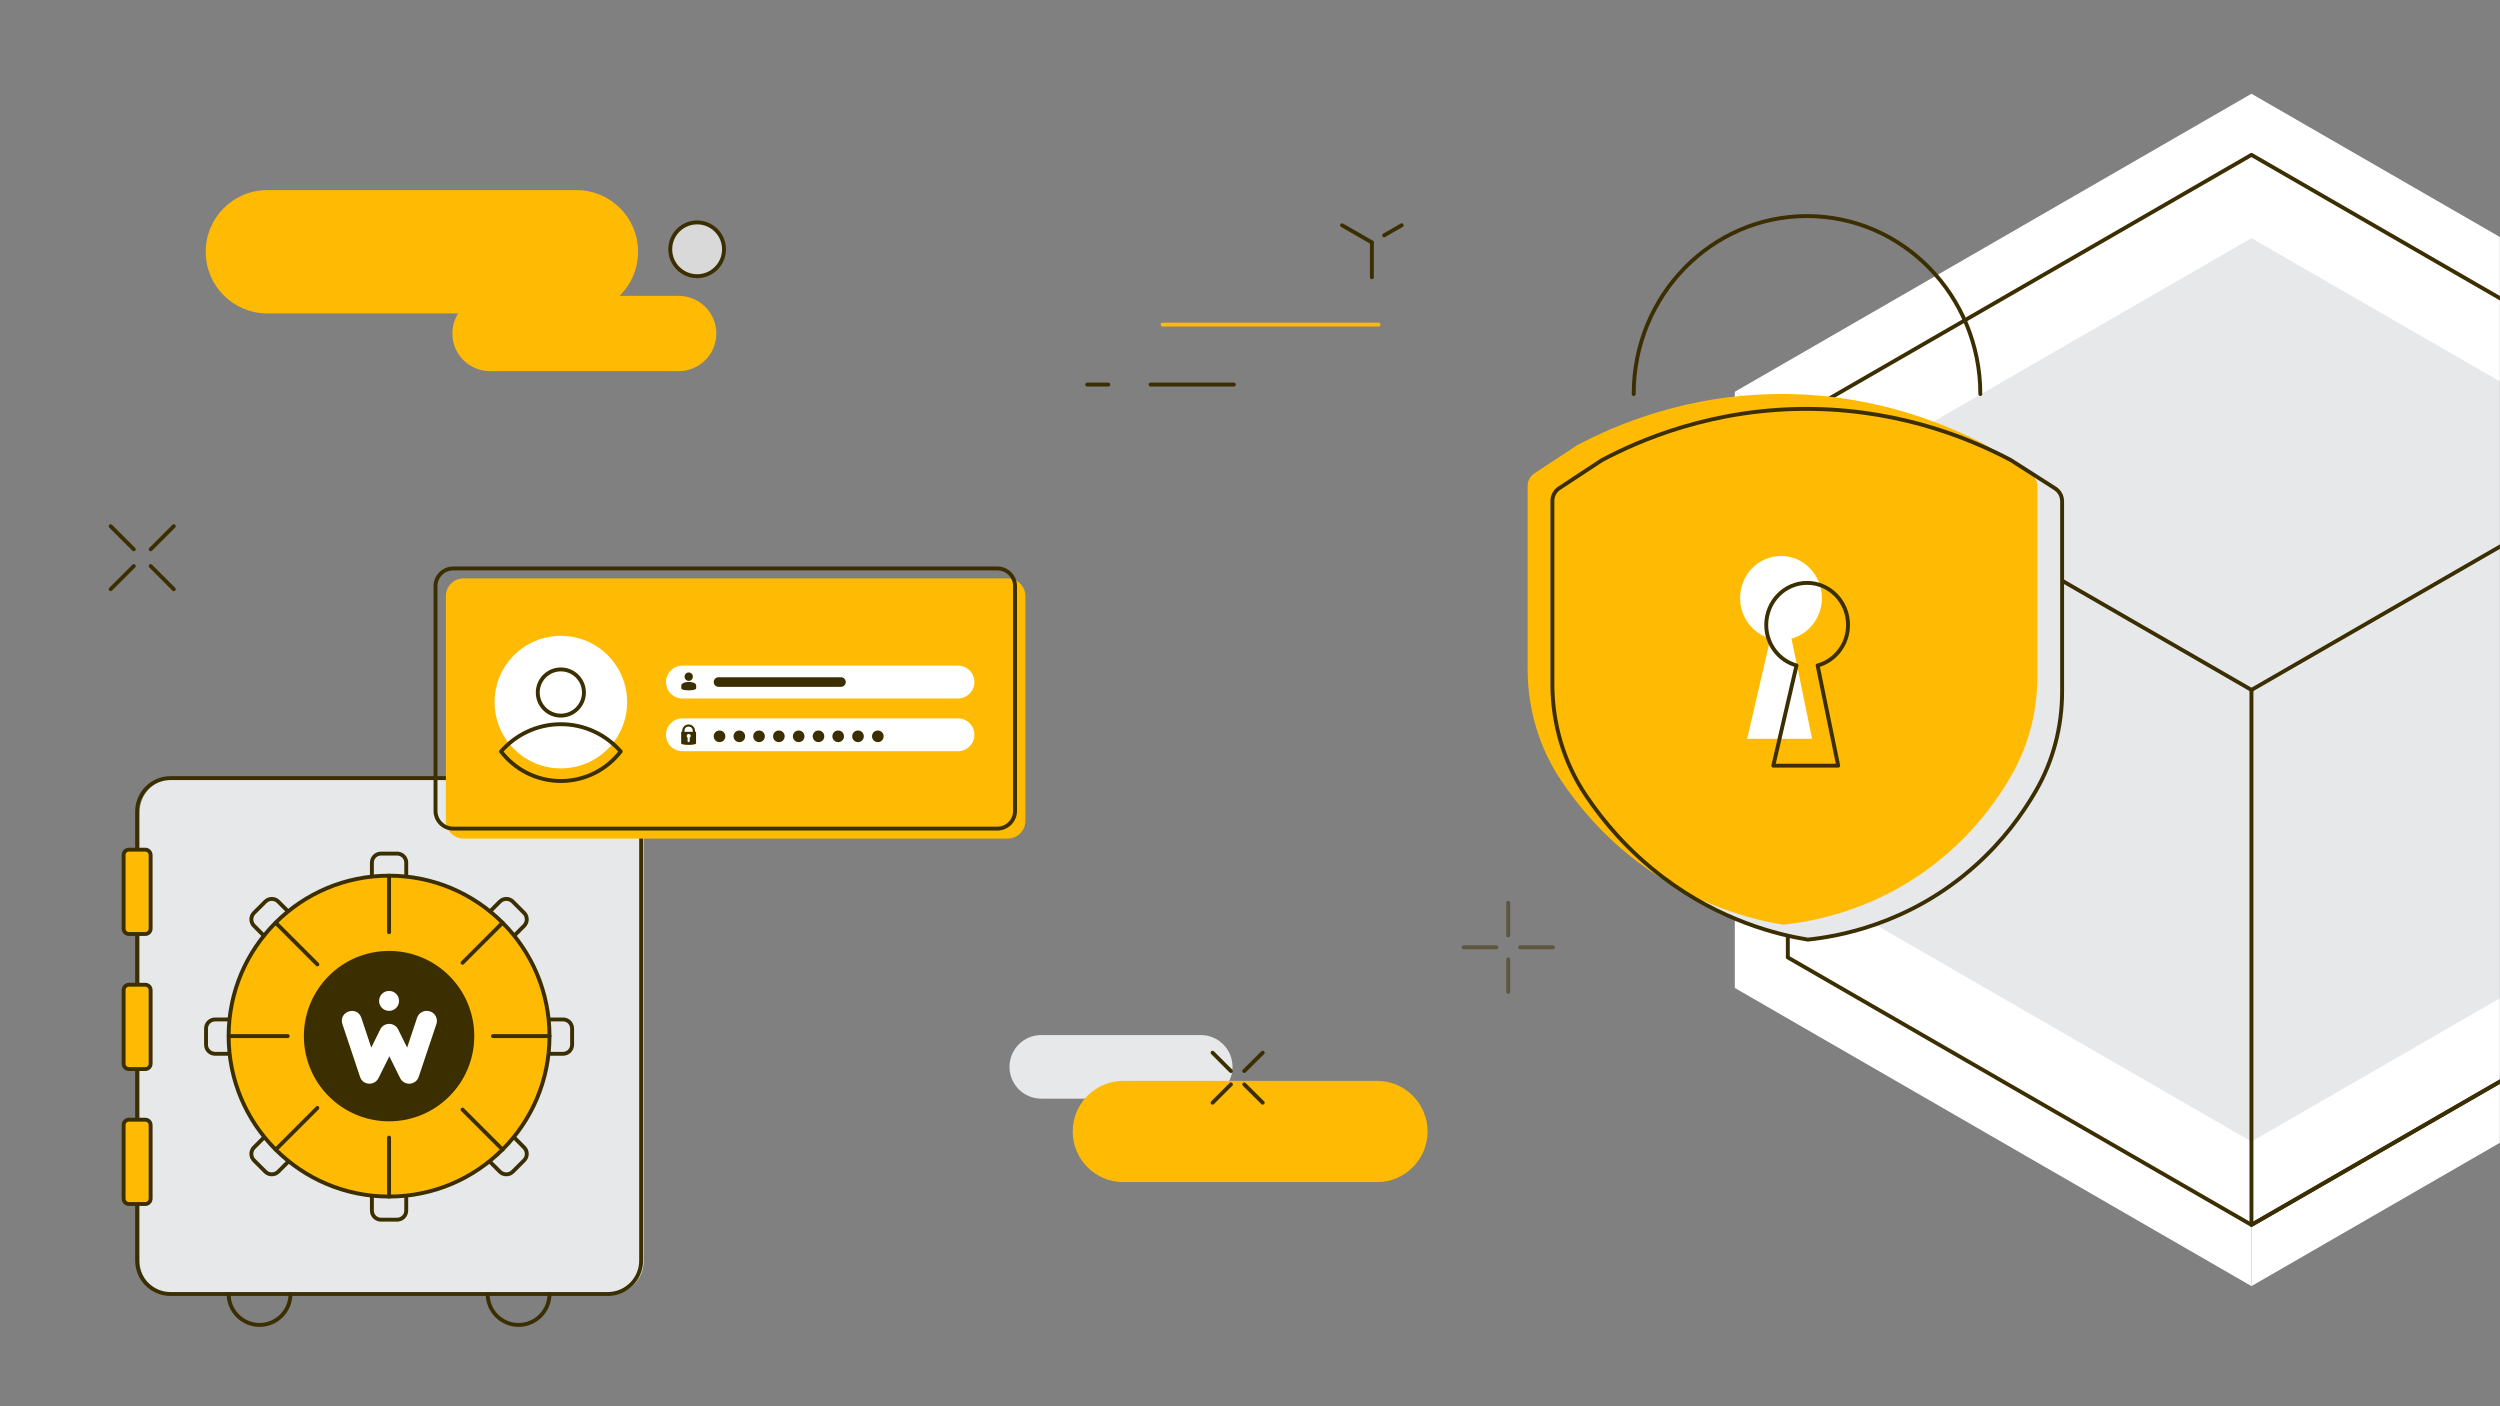 <svg width="1920" height="1080" viewBox="0 0 1920 1080" fill="none" xmlns="http://www.w3.org/2000/svg">
<rect x="0" y="0" width="1920" height="1080" fill="#808080" stroke="none"/>
<g clip-path="url(#clip0_3061_7904)">
<mask id="mask0_3061_7904" style="mask-type:luminance" maskUnits="userSpaceOnUse" x="0" y="0" width="1920" height="1080">
<path d="M1920 0H0V1080H1920V0Z" fill="white"/>
</mask>
<g mask="url(#mask0_3061_7904)">
<path d="M85 404.109L102.741 421.85" stroke="#3B2E00" stroke-width="3" stroke-linecap="round" stroke-linejoin="round"/>
<path d="M115.73 434.743L133.471 452.484" stroke="#3B2E00" stroke-width="3" stroke-linecap="round" stroke-linejoin="round"/>
<path d="M85 452.484L102.741 434.743" stroke="#3B2E00" stroke-width="3" stroke-linecap="round" stroke-linejoin="round"/>
<path d="M115.73 421.85L133.471 404.109" stroke="#3B2E00" stroke-width="3" stroke-linecap="round" stroke-linejoin="round"/>
<path d="M1158.31 693.314V718.423" stroke="#5F563E" stroke-width="3" stroke-linecap="round" stroke-linejoin="round"/>
<path d="M1158.31 736.745V761.757" stroke="#5F563E" stroke-width="3" stroke-linecap="round" stroke-linejoin="round"/>
<path d="M1124.09 727.536H1149.2" stroke="#5F563E" stroke-width="3" stroke-linecap="round" stroke-linejoin="round"/>
<path d="M1167.52 727.536H1192.63" stroke="#5F563E" stroke-width="3" stroke-linecap="round" stroke-linejoin="round"/>
<path d="M1729.12 72L1332.33 300.885L1729.12 529.866L2126.01 300.885L1729.12 72Z" fill="white"/>
<path d="M1729.11 529.867V987.734L2126 758.752V300.886L1729.11 529.867Z" fill="white"/>
<path d="M1729.12 529.867V987.734L1332.33 758.752V300.886L1729.12 529.867Z" fill="white"/>
<path d="M1729.12 182.903L1428.49 356.336L1729.12 529.866L2029.84 356.336L1729.12 182.903Z" fill="#E6E8EA"/>
<path d="M1729.11 529.867V876.732L2029.83 703.3V356.337L1729.11 529.867Z" fill="#E6E8EA"/>
<path d="M1729.12 529.867V876.732L1428.49 703.3V356.337L1729.12 529.867Z" fill="#E6E8EA"/>
<path d="M2085.29 324.443L1729.12 118.922L1373.04 324.443V614.887" stroke="#3B2E00" stroke-width="3" stroke-linecap="round" stroke-linejoin="round"/>
<path d="M2085.29 735.29L1729.12 940.714L1373.04 735.29V444.846" stroke="#3B2E00" stroke-width="3" stroke-linecap="round" stroke-linejoin="round"/>
<path d="M1985.34 792.972L1729.11 940.714V529.866" stroke="#3B2E00" stroke-width="3" stroke-linecap="round" stroke-linejoin="round"/>
<path d="M1729.11 529.867L2085.29 324.442V614.886" stroke="#3B2E00" stroke-width="3" stroke-linecap="round" stroke-linejoin="round"/>
<path d="M1729.12 529.867L1373.04 324.442" stroke="#3B2E00" stroke-width="3" stroke-linecap="round" stroke-linejoin="round"/>
<path d="M1578.08 374.948C1564.99 366.611 1557.33 361.667 1544.24 353.33C1517.2 338.982 1463.68 315.231 1392.62 314.068C1315.65 312.807 1257.78 338.788 1230.34 353.33L1209.69 366.902L1197.48 374.948C1194.18 377.081 1192.24 380.765 1192.24 384.837V525.502C1192.24 555.943 1201.06 585.705 1217.93 610.813C1231.5 631.074 1250.6 653.662 1277.16 673.73C1321.37 707.175 1365.29 717.839 1388.36 721.62C1409.1 719.487 1465.43 710.859 1516.81 665.005C1538.04 646.101 1553.07 625.549 1563.63 607.226C1576.91 584.25 1583.7 557.882 1583.7 531.125V526.666V385.031C1583.7 380.959 1581.67 377.275 1578.37 375.142L1578.08 374.948Z" fill="#E6E8EA"/>
<path d="M1559.08 363.509C1545.99 355.172 1538.33 350.228 1525.24 341.891C1498.2 327.543 1444.68 303.792 1373.62 302.629C1296.65 301.368 1238.77 327.349 1211.34 341.891L1190.69 355.463L1178.48 363.509C1175.18 365.642 1173.24 369.326 1173.24 373.398V514.063C1173.24 544.504 1182.06 574.266 1198.93 599.374C1212.5 619.635 1231.6 642.223 1258.16 662.291C1302.37 695.736 1346.29 706.4 1369.36 710.181C1390.1 708.048 1446.43 699.42 1497.81 653.566C1519.04 634.662 1534.07 614.11 1544.63 595.787C1557.91 572.811 1564.7 546.443 1564.7 519.686V515.227V373.592C1564.7 369.52 1562.66 365.836 1559.37 363.703L1559.08 363.509Z" fill="#FFBB04"/>
<path d="M1254.68 302.629C1254.68 227.11 1314.3 165.938 1387.78 165.938C1461.26 165.938 1520.88 227.11 1520.88 302.629" stroke="#3B2E00" stroke-width="3" stroke-linecap="round" stroke-linejoin="round"/>
<path d="M1578.08 374.948C1564.99 366.611 1557.33 361.667 1544.24 353.33C1517.2 338.982 1463.68 315.231 1392.62 314.068C1315.65 312.807 1257.78 338.788 1230.34 353.33L1209.69 366.902L1197.48 374.948C1194.18 377.081 1192.24 380.765 1192.24 384.837V525.502C1192.24 555.943 1201.06 585.705 1217.93 610.813C1231.5 631.074 1250.6 653.662 1277.16 673.73C1321.37 707.175 1365.29 717.839 1388.36 721.62C1409.1 719.487 1465.43 710.859 1516.81 665.005C1538.04 646.101 1553.07 625.549 1563.63 607.226C1576.91 584.25 1583.7 557.882 1583.7 531.125V526.666V385.031C1583.7 380.959 1581.67 377.275 1578.37 375.142L1578.08 374.948Z" stroke="#3B2E00" stroke-width="3" stroke-linecap="round" stroke-linejoin="round"/>
<path d="M1375.85 490.409L1391.66 567.382H1341.83L1359.66 490.409C1346.29 486.725 1336.4 474.219 1336.4 459.29C1336.4 441.452 1350.45 427.007 1367.81 427.007C1385.16 427.007 1399.22 441.452 1399.22 459.29C1399.22 474.219 1389.33 486.725 1375.95 490.409H1375.85Z" fill="white"/>
<path d="M1395.92 511.059L1411.73 588.032H1361.9L1379.73 511.059C1366.36 507.375 1356.47 494.869 1356.47 479.94C1356.47 462.102 1370.52 447.657 1387.88 447.657C1405.23 447.657 1419.29 462.102 1419.29 479.94C1419.29 494.869 1409.4 507.375 1396.02 511.059H1395.92Z" stroke="#3B2E00" stroke-width="3" stroke-linecap="round" stroke-linejoin="round"/>
<path d="M1030.73 173L1053.6 186.184" stroke="#3B2E00" stroke-width="3" stroke-linecap="round" stroke-linejoin="round"/>
<path d="M1076.48 173L1063.01 180.756" stroke="#3B2E00" stroke-width="3" stroke-linecap="round" stroke-linejoin="round"/>
<path d="M1053.61 186.186V212.942" stroke="#3B2E00" stroke-width="3" stroke-linecap="round" stroke-linejoin="round"/>
<path d="M883.662 295.342H947.645" stroke="#3B2E00" stroke-width="3" stroke-linecap="round" stroke-linejoin="round"/>
<path d="M835 295.342H851.19" stroke="#3B2E00" stroke-width="3" stroke-linecap="round" stroke-linejoin="round"/>
<path d="M892.873 249.294H1058.74" stroke="#FFBB04" stroke-width="3" stroke-linecap="round" stroke-linejoin="round"/>
<path d="M799.716 843.772H922.156C935.648 843.772 946.586 832.834 946.586 819.342C946.586 805.85 935.648 794.912 922.156 794.912H799.716C786.224 794.912 775.286 805.85 775.286 819.342C775.286 832.834 786.224 843.772 799.716 843.772Z" fill="#E6E8EA"/>
<path d="M862.731 907.85H1057.49C1078.96 907.85 1096.37 890.446 1096.37 868.976C1096.37 847.506 1078.96 830.101 1057.49 830.101H862.731C841.262 830.101 823.857 847.506 823.857 868.976C823.857 890.446 841.262 907.85 862.731 907.85Z" fill="#FFBB04"/>
<path d="M931.269 808.483L945.325 822.54" stroke="#3B2E00" stroke-width="3" stroke-linecap="round" stroke-linejoin="round"/>
<path d="M955.599 832.816L969.752 846.873" stroke="#3B2E00" stroke-width="3" stroke-linecap="round" stroke-linejoin="round"/>
<path d="M931.269 846.873L945.325 832.816" stroke="#3B2E00" stroke-width="3" stroke-linecap="round" stroke-linejoin="round"/>
<path d="M955.599 822.54L969.752 808.483" stroke="#3B2E00" stroke-width="3" stroke-linecap="round" stroke-linejoin="round"/>
<path d="M535.4 212.116C546.804 212.116 556.049 202.872 556.049 191.467C556.049 180.063 546.804 170.818 535.4 170.818C523.996 170.818 514.751 180.063 514.751 191.467C514.751 202.872 523.996 212.116 535.4 212.116Z" fill="#D9D9D9" stroke="#3B2E00" stroke-width="3" stroke-linecap="round" stroke-linejoin="round"/>
<path d="M521.249 227.238H376.318C360.363 227.238 347.429 240.172 347.429 256.127C347.429 272.082 360.363 285.016 376.318 285.016H521.249C537.204 285.016 550.139 272.082 550.139 256.127C550.139 240.172 537.204 227.238 521.249 227.238Z" fill="#FFBB04"/>
<path d="M442.724 146H205.309C179.181 146 158 167.181 158 193.309V193.406C158 219.533 179.181 240.714 205.309 240.714H442.724C468.852 240.714 490.033 219.533 490.033 193.406V193.309C490.033 167.181 468.852 146 442.724 146Z" fill="#FFBB04"/>
<path d="M468.643 994.184H132.926C118.773 994.184 107.236 982.744 107.236 968.493V623.664C107.236 609.51 118.676 597.974 132.926 597.974H468.643C482.797 597.974 494.333 609.413 494.333 623.664V968.493C494.333 982.647 482.894 994.184 468.643 994.184Z" fill="#E6E8EA"/>
<path d="M466.712 993.795H130.995C116.841 993.795 105.305 982.356 105.305 968.105V623.276C105.305 609.122 116.744 597.585 130.995 597.585H466.712C480.866 597.585 492.402 609.025 492.402 623.276V968.105C492.402 982.259 480.962 993.795 466.712 993.795Z" stroke="#3B2E00" stroke-width="3" stroke-linecap="round" stroke-linejoin="round"/>
<path d="M111.506 717.31H99.097C96.771 717.31 94.929 715.468 94.929 713.142V656.72C94.929 654.394 96.771 652.552 99.097 652.552H111.506C113.833 652.552 115.675 654.394 115.675 656.72V713.142C115.675 715.468 113.833 717.31 111.506 717.31Z" fill="#FFBB04" stroke="#3B2E00" stroke-width="3" stroke-linecap="round" stroke-linejoin="round"/>
<path d="M111.506 821.042H99.097C96.771 821.042 94.929 819.2 94.929 816.874V760.452C94.929 758.126 96.771 756.284 99.097 756.284H111.506C113.833 756.284 115.675 758.126 115.675 760.452V816.874C115.675 819.2 113.833 821.042 111.506 821.042Z" fill="#FFBB04" stroke="#3B2E00" stroke-width="3" stroke-linecap="round" stroke-linejoin="round"/>
<path d="M111.506 924.675H99.097C96.771 924.675 94.929 922.833 94.929 920.506V864.085C94.929 861.758 96.771 859.916 99.097 859.916H111.506C113.833 859.916 115.675 861.758 115.675 864.085V920.506C115.675 922.833 113.833 924.675 111.506 924.675Z" fill="#FFBB04" stroke="#3B2E00" stroke-width="3" stroke-linecap="round" stroke-linejoin="round"/>
<path d="M298.805 918.954C366.859 918.954 422.02 863.793 422.02 795.739C422.02 727.684 366.859 672.523 298.805 672.523C230.75 672.523 175.589 727.684 175.589 795.739C175.589 863.793 230.75 918.954 298.805 918.954Z" fill="#FFBB04" stroke="#3B2E00" stroke-width="3" stroke-linecap="round" stroke-linejoin="round"/>
<path d="M298.805 715.954V672.523" stroke="#3B2E00" stroke-width="3" stroke-linecap="round" stroke-linejoin="round"/>
<path d="M298.805 918.954V873.682" stroke="#3B2E00" stroke-width="3" stroke-linecap="round" stroke-linejoin="round"/>
<path d="M355.219 739.414L385.95 708.683" stroke="#3B2E00" stroke-width="3" stroke-linecap="round" stroke-linejoin="round"/>
<path d="M211.744 882.89L243.736 850.899" stroke="#3B2E00" stroke-width="3" stroke-linecap="round" stroke-linejoin="round"/>
<path d="M378.584 795.738H422.015" stroke="#3B2E00" stroke-width="3" stroke-linecap="round" stroke-linejoin="round"/>
<path d="M175.684 795.738H220.956" stroke="#3B2E00" stroke-width="3" stroke-linecap="round" stroke-linejoin="round"/>
<path d="M355.219 852.16L385.95 882.892" stroke="#3B2E00" stroke-width="3" stroke-linecap="round" stroke-linejoin="round"/>
<path d="M211.744 708.683L243.736 740.674" stroke="#3B2E00" stroke-width="3" stroke-linecap="round" stroke-linejoin="round"/>
<path d="M223.091 993.796C223.091 1006.88 212.428 1017.55 199.34 1017.55C186.253 1017.55 175.589 1006.88 175.589 993.796" stroke="#3B2E00" stroke-width="3" stroke-linecap="round" stroke-linejoin="round"/>
<path d="M422.016 993.796C422.016 1006.88 411.352 1017.55 398.265 1017.55C385.178 1017.55 374.514 1006.88 374.514 993.796" stroke="#3B2E00" stroke-width="3" stroke-linecap="round" stroke-linejoin="round"/>
<path d="M175.685 809.312H165.215C161.338 809.312 158.235 806.21 158.235 802.332V789.923C158.235 786.046 161.338 782.943 165.215 782.943H175.685" stroke="#3B2E00" stroke-width="3" stroke-linecap="round" stroke-linejoin="round"/>
<path d="M421.926 809.312H432.396C436.274 809.312 439.376 806.21 439.376 802.332V789.923C439.376 786.046 436.274 782.943 432.396 782.943H421.926" stroke="#3B2E00" stroke-width="3" stroke-linecap="round" stroke-linejoin="round"/>
<path d="M202.441 718.378L195.073 711.01C192.359 708.296 192.359 703.837 195.073 701.122L203.798 692.397C206.512 689.683 210.972 689.683 213.686 692.397L221.054 699.765" stroke="#3B2E00" stroke-width="3" stroke-linecap="round" stroke-linejoin="round"/>
<path d="M376.549 892.489L383.917 899.856C386.631 902.571 391.09 902.571 393.805 899.856L402.53 891.131C405.244 888.417 405.244 883.958 402.53 881.243L395.162 873.875" stroke="#3B2E00" stroke-width="3" stroke-linecap="round" stroke-linejoin="round"/>
<path d="M285.617 673.008V662.538C285.617 658.66 288.719 655.558 292.597 655.558H305.006C308.884 655.558 311.986 658.66 311.986 662.538V673.008" stroke="#3B2E00" stroke-width="3" stroke-linecap="round" stroke-linejoin="round"/>
<path d="M285.617 919.245V929.715C285.617 933.593 288.719 936.695 292.597 936.695H305.006C308.884 936.695 311.986 933.593 311.986 929.715V919.245" stroke="#3B2E00" stroke-width="3" stroke-linecap="round" stroke-linejoin="round"/>
<path d="M376.549 699.765L383.917 692.397C386.631 689.683 391.09 689.683 393.805 692.397L402.53 701.122C405.244 703.837 405.244 708.296 402.53 711.01L395.162 718.378" stroke="#3B2E00" stroke-width="3" stroke-linecap="round" stroke-linejoin="round"/>
<path d="M202.441 873.875L195.073 881.243C192.359 883.958 192.359 888.417 195.073 891.131L203.798 899.856C206.512 902.571 210.972 902.571 213.686 899.856L221.054 892.489" stroke="#3B2E00" stroke-width="3" stroke-linecap="round" stroke-linejoin="round"/>
<path d="M298.804 861.175C334.944 861.175 364.242 831.878 364.242 795.738C364.242 759.598 334.944 730.301 298.804 730.301C262.664 730.301 233.367 759.598 233.367 795.738C233.367 831.878 262.664 861.175 298.804 861.175Z" fill="#3B2E00"/>
<path d="M298.804 776.349C303.07 776.349 306.463 772.956 306.463 768.69C306.463 764.425 303.07 761.031 298.804 761.031C294.539 761.031 291.146 764.425 291.146 768.69C291.146 772.956 294.539 776.349 298.804 776.349Z" fill="white"/>
<path d="M330.025 776.736C326.05 775.379 321.688 777.609 320.331 781.583L312.672 804.559L305.789 790.599C304.529 787.982 301.814 786.334 298.906 786.334C295.998 786.334 293.283 787.982 292.023 790.599L285.14 804.559L277.481 781.583C274.185 772.083 259.935 776.736 262.94 786.431L276.512 827.05C276.706 827.535 276.9 828.117 277.191 828.601C277.966 829.862 279.033 830.928 280.39 831.51C284.171 833.352 288.824 831.8 290.666 828.02L299.003 811.248L307.34 828.02C309.182 831.8 313.835 833.352 317.616 831.51C319.458 830.637 320.815 829.086 321.494 827.244C321.494 827.147 335.066 786.625 335.163 786.431C336.52 782.456 334.291 778.093 330.316 776.736H330.025Z" fill="white"/>
<path d="M773.926 444.219H356.001C348.505 444.219 342.429 450.296 342.429 457.792V630.449C342.429 637.945 348.505 644.021 356.001 644.021H773.926C781.422 644.021 787.498 637.945 787.498 630.449V457.792C787.498 450.296 781.422 444.219 773.926 444.219Z" fill="#FFBB04"/>
<path d="M379.843 539.225C379.843 567.339 402.625 590.12 430.738 590.12C458.852 590.12 481.634 567.339 481.634 539.225C481.634 511.111 458.852 488.329 430.738 488.329C402.625 488.329 379.843 511.111 379.843 539.225Z" fill="white"/>
<path d="M430.736 549.597C440.527 549.597 448.476 541.648 448.476 531.856C448.476 522.065 440.527 514.115 430.736 514.115C420.944 514.115 412.995 522.065 412.995 531.856C412.995 541.648 420.944 549.597 430.736 549.597ZM430.736 599.814C449.446 599.814 466.12 590.895 476.687 577.129C465.538 564.332 449.058 556.189 430.736 556.189C412.413 556.189 396.03 564.332 384.784 577.129C395.351 590.895 412.025 599.814 430.736 599.814Z" stroke="#3B2E00" stroke-width="3" stroke-linecap="round" stroke-linejoin="round"/>
<path d="M524.097 536.412H735.725C742.608 536.412 748.328 530.789 748.328 523.81C748.328 516.83 742.705 511.207 735.725 511.207H524.097C517.214 511.207 511.494 516.83 511.494 523.81C511.494 530.789 517.117 536.412 524.097 536.412Z" fill="white"/>
<path d="M524.097 576.934H735.725C742.608 576.934 748.328 571.311 748.328 564.331C748.328 557.352 742.705 551.729 735.725 551.729H524.097C517.214 551.729 511.494 557.352 511.494 564.331C511.494 571.311 517.117 576.934 524.097 576.934Z" fill="white"/>
<path d="M669.709 565.494C669.709 567.918 671.648 569.954 674.168 569.954C676.689 569.954 678.628 568.015 678.628 565.494C678.628 562.974 676.689 561.035 674.168 561.035C671.648 561.035 669.709 562.974 669.709 565.494Z" fill="#3B2E00"/>
<path d="M654.487 565.494C654.487 567.918 656.426 569.954 658.947 569.954C661.467 569.954 663.406 568.015 663.406 565.494C663.406 562.974 661.467 561.035 658.947 561.035C656.426 561.035 654.487 562.974 654.487 565.494Z" fill="#3B2E00"/>
<path d="M639.264 565.494C639.264 567.918 641.203 569.954 643.723 569.954C646.244 569.954 648.182 568.015 648.182 565.494C648.182 562.974 646.244 561.035 643.723 561.035C641.203 561.035 639.264 562.974 639.264 565.494Z" fill="#3B2E00"/>
<path d="M624.144 565.494C624.144 567.918 626.082 569.954 628.603 569.954C631.124 569.954 633.062 568.015 633.062 565.494C633.062 562.974 631.124 561.035 628.603 561.035C626.082 561.035 624.144 562.974 624.144 565.494Z" fill="#3B2E00"/>
<path d="M608.921 565.494C608.921 567.918 610.86 569.954 613.38 569.954C615.901 569.954 617.84 568.015 617.84 565.494C617.84 562.974 615.901 561.035 613.38 561.035C610.86 561.035 608.921 562.974 608.921 565.494Z" fill="#3B2E00"/>
<path d="M593.707 565.494C593.707 567.918 595.646 569.954 598.166 569.954C600.687 569.954 602.626 568.015 602.626 565.494C602.626 562.974 600.687 561.035 598.166 561.035C595.646 561.035 593.707 562.974 593.707 565.494Z" fill="#3B2E00"/>
<path d="M578.484 565.494C578.484 567.918 580.423 569.954 582.944 569.954C585.464 569.954 587.403 568.015 587.403 565.494C587.403 562.974 585.464 561.035 582.944 561.035C580.423 561.035 578.484 562.974 578.484 565.494Z" fill="#3B2E00"/>
<path d="M563.355 565.494C563.355 567.918 565.294 569.954 567.815 569.954C570.335 569.954 572.274 568.015 572.274 565.494C572.274 562.974 570.335 561.035 567.815 561.035C565.294 561.035 563.355 562.974 563.355 565.494Z" fill="#3B2E00"/>
<path d="M548.142 565.494C548.142 567.918 550.08 569.954 552.601 569.954C555.122 569.954 557.06 568.015 557.06 565.494C557.06 562.974 555.122 561.035 552.601 561.035C550.08 561.035 548.142 562.974 548.142 565.494Z" fill="#3B2E00"/>
<path d="M527.394 565.204C527.394 564.331 528.17 563.653 528.946 563.653C529.721 563.653 530.497 564.331 530.497 565.204C530.497 565.785 530.206 566.27 529.721 566.561V569.178C529.721 569.178 529.43 569.954 528.946 569.954C528.461 569.954 528.073 569.663 528.073 569.178V566.561C528.073 566.561 527.297 565.785 527.297 565.204M532.048 562.005H525.649V561.326C525.649 559.484 526.716 558.03 528.849 558.03C530.981 558.03 532.048 559.581 532.048 561.326V562.005ZM523.129 562.005V570.923C523.129 572.475 534.568 572.475 534.568 570.923V562.005H533.793V561.326C533.793 558.612 531.563 556.382 528.849 556.382C526.134 556.382 523.904 558.612 523.904 561.326V562.005H523.129Z" fill="#3B2E00"/>
<path d="M528.941 522.937C527.972 522.937 527.002 522.453 526.421 521.677C525.936 521.095 525.742 520.417 525.742 519.641C525.742 517.896 527.196 516.442 528.941 516.442C530.686 516.442 532.141 517.896 532.141 519.641C532.141 520.417 531.85 521.095 531.462 521.677C530.88 522.453 529.911 522.937 528.941 522.937Z" fill="#3B2E00"/>
<path d="M523.224 528.657C523.224 530.693 534.663 530.693 534.663 528.657V526.233C534.178 522.937 524.096 522.84 523.224 526.233V528.657Z" fill="#3B2E00"/>
<path d="M551.825 527.492H645.861C647.897 527.492 649.545 525.844 649.545 523.809C649.545 521.773 647.897 520.125 645.861 520.125H551.825C549.79 520.125 548.142 521.773 548.142 523.809C548.142 525.844 549.79 527.492 551.825 527.492Z" fill="#3B2E00"/>
<path d="M765.974 436.561H348.049C340.553 436.561 334.477 442.637 334.477 450.133V622.79C334.477 630.286 340.553 636.362 348.049 636.362H765.974C773.47 636.362 779.546 630.286 779.546 622.79V450.133C779.546 442.637 773.47 436.561 765.974 436.561Z" stroke="#3B2E00" stroke-width="3" stroke-linecap="round" stroke-linejoin="round"/>
</g>
</g>
<defs>
<clipPath id="clip0_3061_7904">
<rect width="1920" height="1080" fill="white"/>
</clipPath>
</defs>
</svg>
